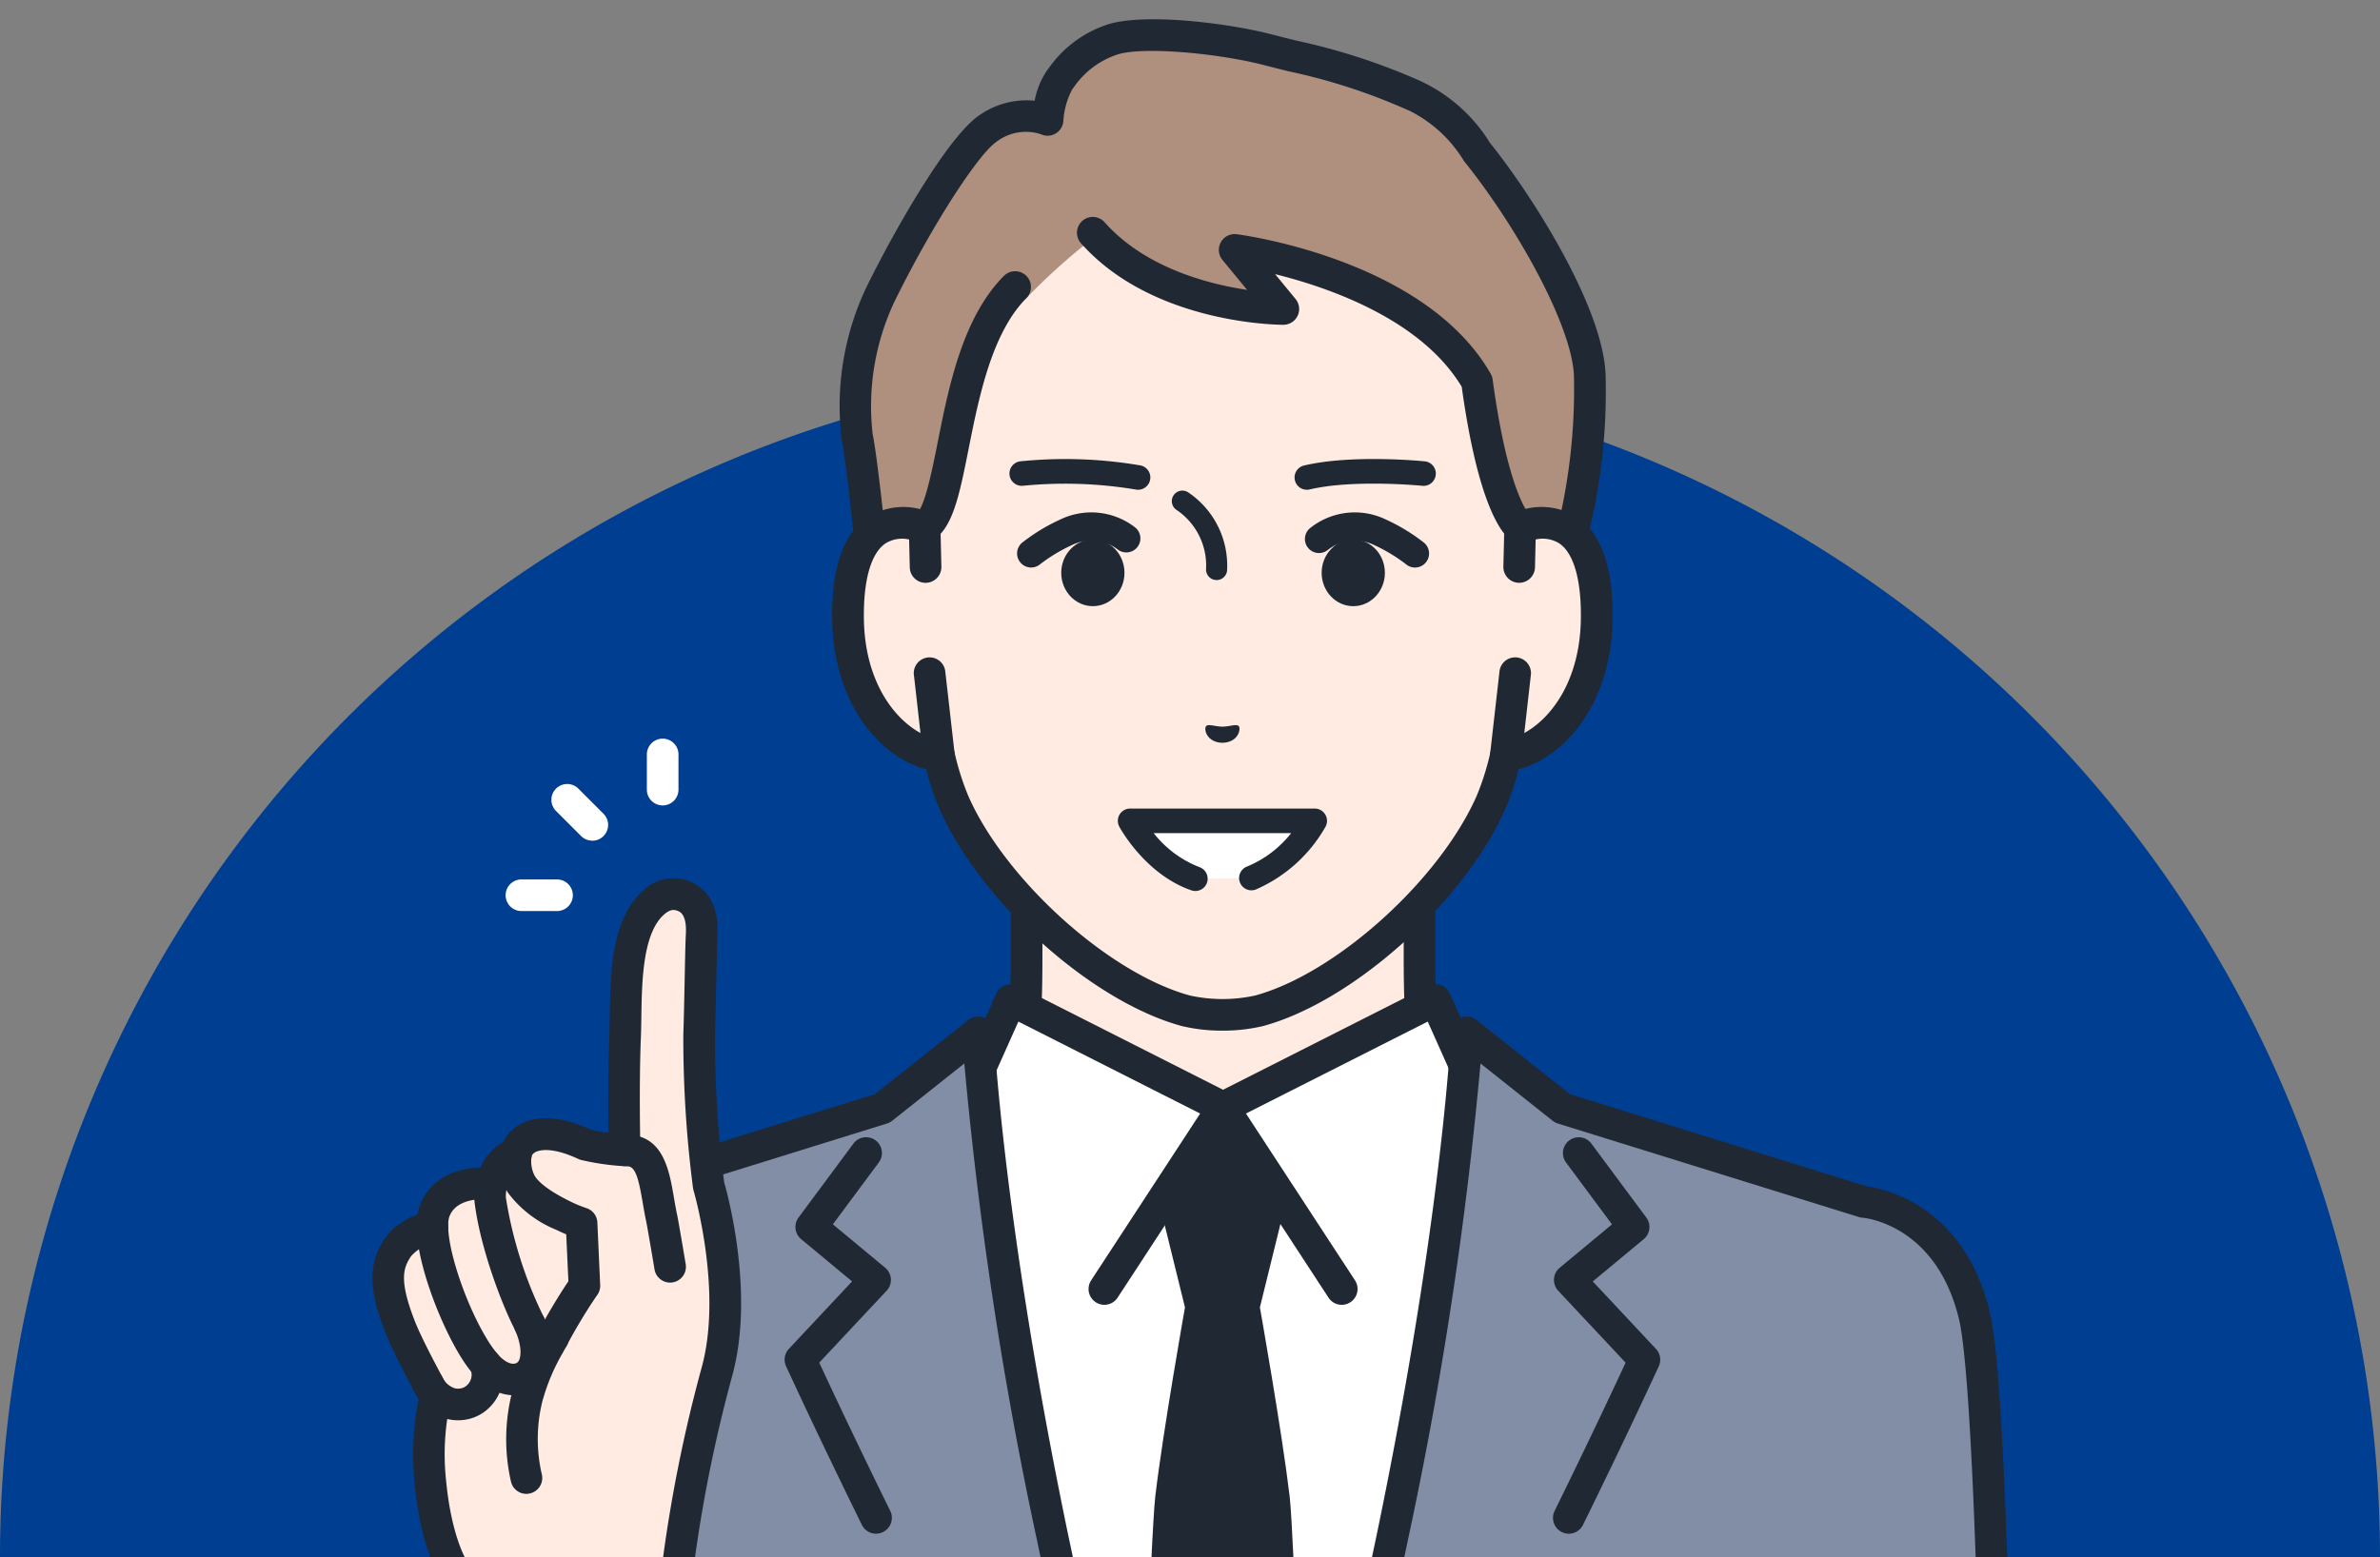 <svg xmlns="http://www.w3.org/2000/svg" xmlns:xlink="http://www.w3.org/1999/xlink" width="220" height="144" viewBox="0 0 220 144"><rect x="0" y="0" width="220" height="144" fill="#808080" stroke="none"/><defs><clipPath id="a"><rect y="30" width="220" height="144" fill="none"/></clipPath><clipPath id="b"><rect width="174" height="174" transform="translate(378 11656.514)" fill="none"/></clipPath></defs><g transform="translate(0 -30)" clip-path="url(#a)" style="isolation:isolate"><g transform="translate(-355 -11656.514)"><path d="M355,11830.514a110,110,0,0,1,220,0Z" fill="#003e92"/><g clip-path="url(#b)"><path d="M505.375,11797.121c-12.029-4.523-14.688-8.51-16.769-10.853s-2.391-4.031-2.391-11.622v-23.6l-18.159,4.151-18.158-4.151v23.6c0,7.591-.311,9.279-2.392,11.622s-4.74,6.329-16.768,10.853,23.862,26.136,23.862,26.136h26.913S517.39,11801.638,505.375,11797.121Z" fill="#ffebe1"/><path d="M481.514,11824.718a1.461,1.461,0,0,1-.755-2.713c10.875-6.555,26.011-17.756,25.61-22.136-.021-.23-.077-.842-1.508-1.38-11.352-4.269-14.638-8.1-16.812-10.633-.186-.218-.363-.424-.535-.617-2.489-2.8-2.761-5.027-2.761-12.593v-21.766l-16.371,3.742a1.437,1.437,0,0,1-.651,0l-16.372-3.742v21.766c0,7.565-.271,9.79-2.76,12.593-.173.193-.349.4-.535.617-2.175,2.534-5.461,6.364-16.812,10.633-1.431.538-1.487,1.149-1.508,1.38-.4,4.38,14.734,15.581,25.61,22.136a1.461,1.461,0,0,1-1.509,2.5c-4.636-2.793-27.725-17.122-27.012-24.905.112-1.217.79-2.872,3.39-3.851,10.65-4,13.642-7.492,15.622-9.8.2-.23.385-.449.568-.655,1.666-1.875,2.023-3,2.023-10.651v-23.6a1.462,1.462,0,0,1,1.787-1.425l17.833,4.077,17.833-4.077a1.461,1.461,0,0,1,1.787,1.425v23.6c0,7.652.358,8.776,2.023,10.651.183.206.371.425.568.655,1.98,2.307,4.972,5.8,15.622,9.8,2.6.979,3.279,2.634,3.391,3.851.712,7.783-22.377,22.112-27.013,24.905A1.442,1.442,0,0,1,481.514,11824.718Z" fill="#202933"/><path d="M487.685,11778.979l-19.629,9.931-19.628-9.931-3.436,7.687-10.22,9.361s2.864,16.547,7.506,35.54h51.556c4.642-18.993,7.507-35.54,7.507-35.54l-10.221-9.361Z" fill="#fff"/><path d="M494.618,11829.78a1.5,1.5,0,0,1-.3-.031,1.463,1.463,0,0,1-1.133-1.729l6.555-31.478-9.608-8.8a1.46,1.46,0,0,1-.347-.481l-2.81-6.286-18.26,9.239a1.466,1.466,0,0,1-1.319,0l-18.261-9.239-2.809,6.286a1.448,1.448,0,0,1-.348.481l-9.607,8.8,6.555,31.478a1.462,1.462,0,1,1-2.862.6l-6.724-32.292a1.462,1.462,0,0,1,.443-1.376l10-9.156,3.311-7.41a1.462,1.462,0,0,1,1.994-.708l18.969,9.6,18.969-9.6a1.461,1.461,0,0,1,1.994.708l3.312,7.41,10,9.156a1.462,1.462,0,0,1,.444,1.376l-6.724,32.292A1.463,1.463,0,0,1,494.618,11829.78Z" fill="#202933"/><path d="M479.029,11807.164a1.459,1.459,0,0,1-1.225-.663l-9.748-14.92-9.748,14.92a1.461,1.461,0,1,1-2.446-1.6l10.971-16.793a1.461,1.461,0,0,1,2.447,0l10.971,16.793a1.462,1.462,0,0,1-1.222,2.261Z" fill="#202933"/><path d="M471.461,11807.4l2.359-9.58-5.822-8.911-5.822,8.912,2.359,9.579s-2.039,11.478-2.745,17.489c-.1.871-.242,3.248-.4,6.677h13.223c-.162-3.429-.3-5.806-.4-6.677C473.5,11818.878,471.461,11807.4,471.461,11807.4Z" fill="#202933"/><path d="M527.264,11797.65,499.433,11789l-8.848-7.031s-.747,17.131-6.89,46.727q-.3,1.431-.61,2.87h56.038c-.385-11.3-.909-20.474-1.619-23.419C535.112,11798.221,527.264,11797.65,527.264,11797.65Z" fill="#818ea5"/><path d="M483.087,11833.027a1.488,1.488,0,0,1-.312-.033,1.461,1.461,0,0,1-1.118-1.738c.207-.954.41-1.908.607-2.856,6.043-29.113,6.853-46.322,6.861-46.492a1.461,1.461,0,0,1,2.369-1.081l8.634,6.859,27.437,8.527c1.307.165,8.942,1.56,11.36,11.591.666,2.768,1.209,10.522,1.659,23.712a1.462,1.462,0,1,1-2.922.1c-.543-15.955-1.159-21.382-1.579-23.126-2.1-8.722-8.66-9.36-8.938-9.383a1.472,1.472,0,0,1-.315-.062h0L499,11790.4a1.471,1.471,0,0,1-.476-.252l-6.669-5.3a365.68,365.68,0,0,1-6.729,44.146q-.3,1.438-.613,2.884A1.462,1.462,0,0,1,483.087,11833.027Z" fill="#202933"/><path d="M500.014,11828.328a1.463,1.463,0,0,1-1.31-2.107c3.259-6.632,5.646-11.732,6.562-13.708l-6.228-6.649a1.462,1.462,0,0,1,.133-2.124l4.836-4.015-4.246-5.721a1.461,1.461,0,0,1,2.347-1.742l5.071,6.833a1.461,1.461,0,0,1-.241,2l-4.706,3.908,5.84,6.236a1.461,1.461,0,0,1,.262,1.606c-.027.061-2.792,6.094-7.007,14.669A1.463,1.463,0,0,1,500.014,11828.328Z" fill="#202933"/><path d="M445.41,11781.97l-8.848,7.031-27.831,8.649s-7.848.57-10.24,10.5c-.71,2.945-1.234,12.12-1.619,23.419H452.91q-.312-1.437-.61-2.87C446.157,11799.1,445.41,11781.97,445.41,11781.97Z" fill="#818ea5"/><path d="M452.908,11833.027a1.46,1.46,0,0,1-1.426-1.151q-.313-1.443-.613-2.884a365.975,365.975,0,0,1-6.73-44.146l-6.668,5.3a1.471,1.471,0,0,1-.476.252l-27.83,8.648a1.485,1.485,0,0,1-.315.062c-.278.022-6.836.661-8.938,9.383-.421,1.744-1.036,7.171-1.58,23.126a1.461,1.461,0,1,1-2.921-.1c.45-13.189.992-20.945,1.659-23.712,2.418-10.031,10.053-11.426,11.36-11.591l27.437-8.527,8.634-6.859a1.461,1.461,0,0,1,2.369,1.081c.008.17.818,17.379,6.861,46.492.2.948.4,1.9.607,2.856a1.461,1.461,0,0,1-1.118,1.738A1.488,1.488,0,0,1,452.908,11833.027Z" fill="#202933"/><path d="M435.981,11828.328a1.462,1.462,0,0,1-1.313-.818c-4.215-8.575-6.98-14.608-7.007-14.669a1.459,1.459,0,0,1,.262-1.606l5.84-6.236-4.707-3.908a1.462,1.462,0,0,1-.24-2l5.071-6.833a1.461,1.461,0,0,1,2.347,1.742l-4.246,5.721,4.836,4.015a1.462,1.462,0,0,1,.133,2.124l-6.228,6.649c.916,1.976,3.3,7.076,6.562,13.708a1.464,1.464,0,0,1-1.31,2.107Z" fill="#202933"/><path d="M440.475,11735.284h0v-14.16a24.277,24.277,0,0,1,2.985-11.686c3.755-6.837,11.346-14.8,24.421-14.852h.229c13.075.056,20.667,8.015,24.421,14.852a24.266,24.266,0,0,1,2.985,11.686v14.16h0c3.047-1.153,7.218-.4,7.074,8.521-.128,7.9-4.888,12.141-8.4,12.578h0a26.107,26.107,0,0,1-1.356,4.3c-3.638,8.254-13.511,17.14-21.46,19.295a15.416,15.416,0,0,1-6.759,0c-7.949-2.155-17.822-11.041-21.46-19.295a26.2,26.2,0,0,1-1.356-4.3h0c-3.512-.437-8.271-4.673-8.4-12.578C433.258,11734.883,437.428,11734.131,440.475,11735.284Z" fill="#ffebe1"/><path d="M468,11781.813a16.025,16.025,0,0,1-3.753-.424c-8.35-2.264-18.615-11.476-22.424-20.117a26.044,26.044,0,0,1-1.216-3.638c-4.277-1.141-8.539-6.088-8.664-13.806-.076-4.718,1-7.9,3.2-9.444a5.612,5.612,0,0,1,3.869-.948v-12.312a25.81,25.81,0,0,1,3.166-12.39c3.187-5.8,10.762-15.545,25.7-15.609h.235c14.941.064,22.516,9.807,25.7,15.609a25.808,25.808,0,0,1,3.166,12.39v12.313a5.614,5.614,0,0,1,3.87.948c2.2,1.548,3.28,4.727,3.2,9.444-.125,7.718-4.386,12.665-8.664,13.806a25.91,25.91,0,0,1-1.209,3.621c-3.816,8.658-14.08,17.87-22.421,20.132A16.075,16.075,0,0,1,468,11781.813Zm-29.653-45.483a2.592,2.592,0,0,0-1.519.446c-1.323.93-2.02,3.419-1.962,7.006.115,7.094,4.232,10.792,7.119,11.151a1.46,1.46,0,0,1,1.242,1.119,24.752,24.752,0,0,0,1.277,4.056c3.437,7.8,13.019,16.43,20.5,18.458a14.058,14.058,0,0,0,6.008,0c7.466-2.025,17.048-10.657,20.492-18.471a24.681,24.681,0,0,0,1.27-4.041,1.461,1.461,0,0,1,1.242-1.118c2.887-.359,7-4.058,7.119-11.151.058-3.587-.639-6.076-1.962-7.006a3.441,3.441,0,0,0-3.132-.125,1.461,1.461,0,0,1-1.979-1.367v-14.16a22.884,22.884,0,0,0-2.8-10.983c-2.877-5.237-9.709-14.035-23.146-14.093h-.223c-13.43.058-20.263,8.855-23.139,14.093a22.874,22.874,0,0,0-2.806,10.983v14.16a1.462,1.462,0,0,1-1.461,1.462,1.488,1.488,0,0,1-.519-.095h0A4.68,4.68,0,0,0,438.345,11736.33Z" fill="#202933"/><path d="M448.847,11713.056c-6.2,6.239-5.291,20.682-8.487,22.229a5.772,5.772,0,0,0-3.085,5.132l-1.86-4.149s-.742-7.21-1.172-9.336a24.189,24.189,0,0,1,2.152-13.2c3.257-6.628,7.736-13.815,9.9-15.306a5.882,5.882,0,0,1,5.551-.818,8.836,8.836,0,0,1,1.131-3.734,9.466,9.466,0,0,1,4.691-3.643c2.734-1.013,10.262-.228,14.6.9,3.915,1.021,9.252,2.126,13.413,4.2l.007,0a13.622,13.622,0,0,1,5.839,5.222c4.7,5.844,10.311,15.506,10.436,20.768a54.189,54.189,0,0,1-1.694,14.833l-2.6,3.886-2.152-4.755s-2.351-1.411-3.987-13.488c-5.732-10.007-22.4-12.172-22.4-12.172l4.5,5.464s-11.354,0-17.613-7.052a2.286,2.286,0,0,1-.862,1.2,58.375,58.375,0,0,0-5.485,5.052Z" fill="#af8f7e"/><path d="M437.271,11741.873a1.455,1.455,0,0,1-1.329-.859l-1.86-4.149a1.456,1.456,0,0,1-.12-.447c-.008-.072-.74-7.164-1.152-9.2a25.6,25.6,0,0,1,2.273-14.137c2.6-5.3,7.515-13.892,10.383-15.866a7.614,7.614,0,0,1,5.175-1.388,7.343,7.343,0,0,1,1.186-2.863l.129-.165a10.713,10.713,0,0,1,5.2-3.944c3.24-1.2,11.208-.255,15.477.859.685.178,1.414.36,2.172.548a58.6,58.6,0,0,1,11.416,3.707,14.953,14.953,0,0,1,6.5,5.742c4.085,5.1,10.55,15.394,10.7,21.571a55.19,55.19,0,0,1-1.752,15.275,1.435,1.435,0,0,1-.189.405l-2.6,3.886a1.462,1.462,0,0,1-2.547-.21l-2.028-4.481c-.975-1.01-2.843-4.161-4.188-13.877-3.731-6.216-12.225-9.169-17.249-10.417l1.888,2.293a1.461,1.461,0,0,1-1.128,2.39c-.491,0-12.088-.085-18.708-7.543a1.461,1.461,0,1,1,2.186-1.939c3.723,4.193,9.526,5.707,13.172,6.253l-2.277-2.768a1.461,1.461,0,0,1,1.316-2.378c.71.093,17.454,2.38,23.477,12.9a1.45,1.45,0,0,1,.18.529c1.375,10.148,3.245,12.335,3.413,12.514a1.467,1.467,0,0,1,.458.568l1.067,2.358,1-1.5a54.022,54.022,0,0,0,1.58-14.184c-.111-4.652-5.336-13.945-10.114-19.887a1.445,1.445,0,0,1-.122-.178,12.3,12.3,0,0,0-5.023-4.564,1.436,1.436,0,0,1-.214-.086,54.883,54.883,0,0,0-10.925-3.539c-.77-.191-1.51-.376-2.205-.557-4.3-1.122-11.478-1.779-13.723-.948a7.863,7.863,0,0,0-3.915,3l-.133.171a7.181,7.181,0,0,0-.826,2.957,1.462,1.462,0,0,1-2.066,1.205,4.462,4.462,0,0,0-4.112.694c-1.779,1.224-6.091,7.977-9.417,14.747a22.657,22.657,0,0,0-2.032,12.268c.4,1.976,1.036,7.959,1.17,9.242l.19.423a6.592,6.592,0,0,1,2.688-2.337c.739-.4,1.472-4.082,1.957-6.518,1.026-5.157,2.3-11.575,6.13-15.426a1.461,1.461,0,0,1,2.073,2.061c-3.2,3.225-4.387,9.163-5.337,13.936-.877,4.407-1.511,7.592-3.549,8.578a4.287,4.287,0,0,0-2.261,3.782,1.467,1.467,0,0,1-1.144,1.455A1.445,1.445,0,0,1,437.271,11741.873Zm59.007-7.838h0Zm0,0,0,0Zm0,0h0Z" fill="#202933"/><path d="M495.518,11735.285l-.088,3.654-.377,9.887-.86,7.558c3.512-.437,8.272-4.674,8.4-12.578C502.737,11734.881,498.565,11734.131,495.518,11735.285Z" fill="#ffebe1"/><path d="M494.193,11757.845a1.46,1.46,0,0,1-1.452-1.626l.86-7.558a1.461,1.461,0,1,1,2.9.33l-.6,5.3c2.519-1.377,5.137-4.87,5.228-10.506.058-3.588-.639-6.076-1.963-7.006a2.9,2.9,0,0,0-2.214-.383l-.063,2.58a1.461,1.461,0,1,1-2.922-.069l.088-3.655a1.464,1.464,0,0,1,.944-1.332,6.138,6.138,0,0,1,5.848.467c2.2,1.548,3.281,4.727,3.2,9.445-.135,8.33-5.088,13.433-9.68,14A1.607,1.607,0,0,1,494.193,11757.845Z" fill="#202933"/><path d="M440.565,11738.939l-.088-3.654c-3.047-1.154-7.219-.4-7.074,8.521.128,7.9,4.887,12.141,8.4,12.578l-.86-7.558Z" fill="#ffebe1"/><path d="M441.8,11757.845a1.621,1.621,0,0,1-.181-.011c-4.592-.572-9.545-5.675-9.68-14-.076-4.719,1-7.9,3.2-9.445a6.142,6.142,0,0,1,5.849-.467,1.461,1.461,0,0,1,.943,1.332l.088,3.655a1.461,1.461,0,1,1-2.922.069l-.062-2.58a2.9,2.9,0,0,0-2.215.383c-1.324.93-2.021,3.418-1.963,7.006.091,5.636,2.709,9.129,5.229,10.506l-.6-5.3a1.461,1.461,0,1,1,2.9-.33l.86,7.558a1.46,1.46,0,0,1-1.452,1.626Z" fill="#202933"/><path d="M460.2,11731.8a1.127,1.127,0,0,1-.24-.025,39.677,39.677,0,0,0-10.4-.344,1.137,1.137,0,0,1-.242-2.261,41.24,41.24,0,0,1,11.121.382,1.137,1.137,0,0,1-.238,2.248Z" fill="#202933"/><path d="M475.8,11731.8a1.137,1.137,0,0,1-.26-2.243c4.431-1.044,10.864-.414,11.136-.388a1.137,1.137,0,1,1-.228,2.262c-.062-.006-6.329-.617-10.386.339A1.155,1.155,0,0,1,475.8,11731.8Z" fill="#202933"/><path d="M450.314,11738.99a1.3,1.3,0,0,1-.842-2.288,17.43,17.43,0,0,1,3.536-2.152,6.6,6.6,0,0,1,6.931.739,1.3,1.3,0,0,1-1.573,2.068,4.073,4.073,0,0,0-4.245-.459,15.2,15.2,0,0,0-2.972,1.787A1.3,1.3,0,0,1,450.314,11738.99Z" fill="#202933"/><ellipse cx="2.923" cy="3.085" rx="2.923" ry="3.085" transform="translate(453.097 11736.393)" fill="#202933"/><path d="M485.8,11738.992a1.293,1.293,0,0,1-.839-.309,15.2,15.2,0,0,0-2.969-1.785,4.068,4.068,0,0,0-4.245.459,1.3,1.3,0,1,1-1.573-2.068,6.6,6.6,0,0,1,6.93-.739,17.422,17.422,0,0,1,3.537,2.152,1.3,1.3,0,0,1-.841,2.29Z" fill="#202933"/><ellipse cx="2.923" cy="3.085" rx="2.923" ry="3.085" transform="translate(477.169 11736.393)" fill="#202933"/><path d="M466.484,11753.663c.208-.242.772.026,1.514.043.741-.018,1.305-.287,1.513-.045s-.033,1.5-1.512,1.537C466.519,11755.161,466.268,11753.913,466.484,11753.663Z" fill="#202933"/><path d="M465.493,11767.764l5.185-.062c3.752-1.393,5.851-5.286,5.851-5.286H459.466S461.631,11766.43,465.493,11767.764Z" fill="#fff"/><path d="M465.493,11768.9a1.128,1.128,0,0,1-.372-.063c-4.231-1.461-6.558-5.7-6.655-5.884a1.135,1.135,0,0,1,1-1.675h17.063a1.136,1.136,0,0,1,1,1.675,13.666,13.666,0,0,1-6.456,5.813,1.137,1.137,0,0,1-.791-2.132,10.067,10.067,0,0,0,4.068-3.083H461.644a9.942,9.942,0,0,0,4.22,3.138,1.137,1.137,0,0,1-.371,2.212Z" fill="#202933"/><path d="M419.623,11782.3c.124-3.9.145-7.545.238-9.456.083-1.722-.457-2.908-1.517-3.4a2.575,2.575,0,0,0-2.947.548c-2.89,2.572-2.47,8.687-2.617,12.37-.193,4.834-.045,10.512-.045,10.512a24.2,24.2,0,0,1-3.627-.517c-4.847-2.274-6.354.016-6.4.817h0a3.572,3.572,0,0,0-2.248,2.746c-2.987-.13-4.619.9-5.279,2.544a3.891,3.891,0,0,0-.211,1.463,5.66,5.66,0,0,0-3.176,1.9c-1.149,1.693-1.351,3.445.181,7.372.829,2.123,3.257,6.491,3.257,6.491a23.424,23.424,0,0,0-.469,7.761c.535,5.776,2.113,8.114,2.113,8.114h20.757a133.441,133.441,0,0,1,3.643-18.23c2.089-7.605-.764-17.173-.764-17.173A106.6,106.6,0,0,1,419.623,11782.3Z" fill="#ffebe1"/><path d="M417.63,11833.027c-.04,0-.081,0-.123,0a1.462,1.462,0,0,1-1.335-1.577,134.759,134.759,0,0,1,3.691-18.5c1.95-7.1-.728-16.277-.756-16.369a1.491,1.491,0,0,1-.043-.189,107.685,107.685,0,0,1-.9-14.162c.059-1.845.094-3.652.126-5.238.034-1.719.063-3.2.112-4.217.03-.618-.017-1.7-.672-2-.411-.189-.781-.2-1.358.312-1.972,1.756-2.039,6.217-2.088,9.474-.01.665-.02,1.294-.043,1.865-.189,4.729-.045,10.359-.044,10.416a1.461,1.461,0,0,1-1.572,1.5,23.294,23.294,0,0,1-3.985-.59c-.052-.019-.1-.038-.152-.062-2.352-1.1-3.491-.854-3.871-.7a.86.86,0,0,0-.459.368,1.462,1.462,0,0,1-.971,1.2,2.125,2.125,0,0,0-1.3,1.682,1.471,1.471,0,0,1-1.491,1.145c-3.149-.141-3.685,1.193-3.861,1.63a2.448,2.448,0,0,0-.1.9,1.462,1.462,0,0,1-1.124,1.438,4.24,4.24,0,0,0-2.3,1.3c-.725,1.068-1.161,2.189.334,6.019.783,2.007,3.148,6.271,3.172,6.314a1.457,1.457,0,0,1,.13,1.1,22.313,22.313,0,0,0-.421,7.23c.485,5.229,1.864,7.422,1.878,7.443a1.469,1.469,0,0,1-.42,2.019,1.454,1.454,0,0,1-2.011-.4c-.183-.27-1.8-2.818-2.357-8.8a26.277,26.277,0,0,1,.372-7.683c-.67-1.227-2.372-4.395-3.066-6.172-1.584-4.059-1.592-6.423-.029-8.725a6.318,6.318,0,0,1,2.995-2.174,4.189,4.189,0,0,1,.245-.916c.615-1.526,2.084-3.287,5.581-3.455a4.927,4.927,0,0,1,2.1-2.336,3.622,3.622,0,0,1,1.455-1.575c1.145-.68,3.23-1.15,6.678.441a12.76,12.76,0,0,0,1.6.266c-.03-2.062-.053-5.711.077-8.954.022-.55.03-1.153.04-1.794.06-4.01.135-9,3.065-11.609a3.972,3.972,0,0,1,4.533-.782c.948.438,2.515,1.646,2.363,4.8-.047.973-.076,2.438-.11,4.134-.031,1.6-.067,3.417-.127,5.3a105.764,105.764,0,0,0,.854,13.5c.323,1.124,2.826,10.294.744,17.876a133.476,133.476,0,0,0-3.6,17.964A1.461,1.461,0,0,1,417.63,11833.027Zm-13.465-39.767h0Z" fill="#202933"/><path d="M416.942,11805.11a1.462,1.462,0,0,1-1.439-1.221c-.262-1.561-.682-4.024-.767-4.416-.122-.561-.221-1.14-.318-1.709-.342-2-.62-3.324-1.339-3.4-.148-.017-.285-.026-.415-.033a1.461,1.461,0,1,1,.143-2.919c.181.009.372.022.576.045,2.977.309,3.5,3.362,3.916,5.814.09.525.181,1.061.294,1.58.126.585.725,4.148.792,4.554a1.46,1.46,0,0,1-1.2,1.683A1.6,1.6,0,0,1,416.942,11805.11Z" fill="#202933"/><path d="M403.656,11824.645a1.461,1.461,0,0,1-1.419-1.119,17.567,17.567,0,0,1,.1-8.281,21.311,21.311,0,0,1,2.141-5.072l.34-.638c.012-.022.024-.044.037-.065.757-1.423,1.476-2.606,1.958-3.368l.027-.045c.287-.453.528-.816.7-1.071l-.2-4.341c-.277-.113-.6-.255-.935-.423a10.5,10.5,0,0,1-4.466-3.442,5.782,5.782,0,0,1-.668-3.9,1.462,1.462,0,0,1,2.864.585h0a2.9,2.9,0,0,0,.3,1.787c.241.4.986,1.225,3.265,2.345a11.513,11.513,0,0,0,1.491.618,1.466,1.466,0,0,1,1.027,1.33l.261,5.795a1.457,1.457,0,0,1-.269.913s-.354.5-.875,1.319c-.009.017-.019.033-.029.049-.461.725-1.166,1.883-1.906,3.28-.013.023-.026.048-.04.069l-.309.58a18.489,18.489,0,0,0-1.9,4.487c-.007.025-.014.05-.022.076a14.446,14.446,0,0,0-.045,6.724A1.461,1.461,0,0,1,404,11824.6,1.485,1.485,0,0,1,403.656,11824.645Z" fill="#202933"/><path d="M397.338,11817.839a4.179,4.179,0,0,1-1.015-.125,4.757,4.757,0,0,1-3.035-2.528,1.462,1.462,0,0,1,2.571-1.391,1.964,1.964,0,0,0,1.173,1.083,1.263,1.263,0,0,0,.912-.112,1.318,1.318,0,0,0,.568-1.6,1.476,1.476,0,0,1,.886-1.858,1.45,1.45,0,0,1,1.855.844,4.267,4.267,0,0,1-1.694,5.053A4.116,4.116,0,0,1,397.338,11817.839Z" fill="#202933"/><path d="M402.46,11815.535a4.966,4.966,0,0,1-3.684-1.917,13.436,13.436,0,0,1-1.223-1.708c-1.916-3.124-4.008-8.585-4.048-11.965a1.462,1.462,0,1,1,2.923-.035c.029,2.486,1.719,7.378,3.614,10.468a10.533,10.533,0,0,0,.954,1.338c.511.6,1.251,1.084,1.756.827.461-.234.533-1.5-.1-2.932a1.462,1.462,0,1,1,2.674-1.181c1.291,2.927.778,5.688-1.249,6.719A3.546,3.546,0,0,1,402.46,11815.535Z" fill="#202933"/><path d="M405.928,11811.689a4,4,0,0,1-2.533-.994c-.881-.719-3.936-7.893-4.538-13.116a5.7,5.7,0,0,1,.174-1.979,1.461,1.461,0,1,1,2.851.644,3.137,3.137,0,0,0-.121,1,38.738,38.738,0,0,0,3.626,11.3.948.948,0,0,0,.579.224,1.462,1.462,0,1,1,.245,2.913C406.117,11811.685,406.023,11811.689,405.928,11811.689Zm-.475-3.041Zm-.206-.216.005.006Z" fill="#202933"/><path d="M416.255,11760.987a1.461,1.461,0,0,1-1.461-1.461v-3.29a1.462,1.462,0,0,1,2.923,0v3.29A1.462,1.462,0,0,1,416.255,11760.987Z" fill="#fff"/><path d="M406.489,11770.754H403.2a1.461,1.461,0,0,1,0-2.923h3.29a1.461,1.461,0,0,1,0,2.923Z" fill="#fff"/><path d="M409.746,11764.245a1.464,1.464,0,0,1-1.034-.428l-2.315-2.316a1.461,1.461,0,0,1,2.067-2.066l2.315,2.315a1.461,1.461,0,0,1-1.033,2.5Z" fill="#fff"/><path d="M467.462,11740.15a.821.821,0,0,1-.1-.006.974.974,0,0,1-.874-1.065,6.2,6.2,0,0,0-2.74-5.42.974.974,0,1,1,1.092-1.614,8.161,8.161,0,0,1,3.588,7.227A.975.975,0,0,1,467.462,11740.15Z" fill="#202933"/></g></g></g></svg>